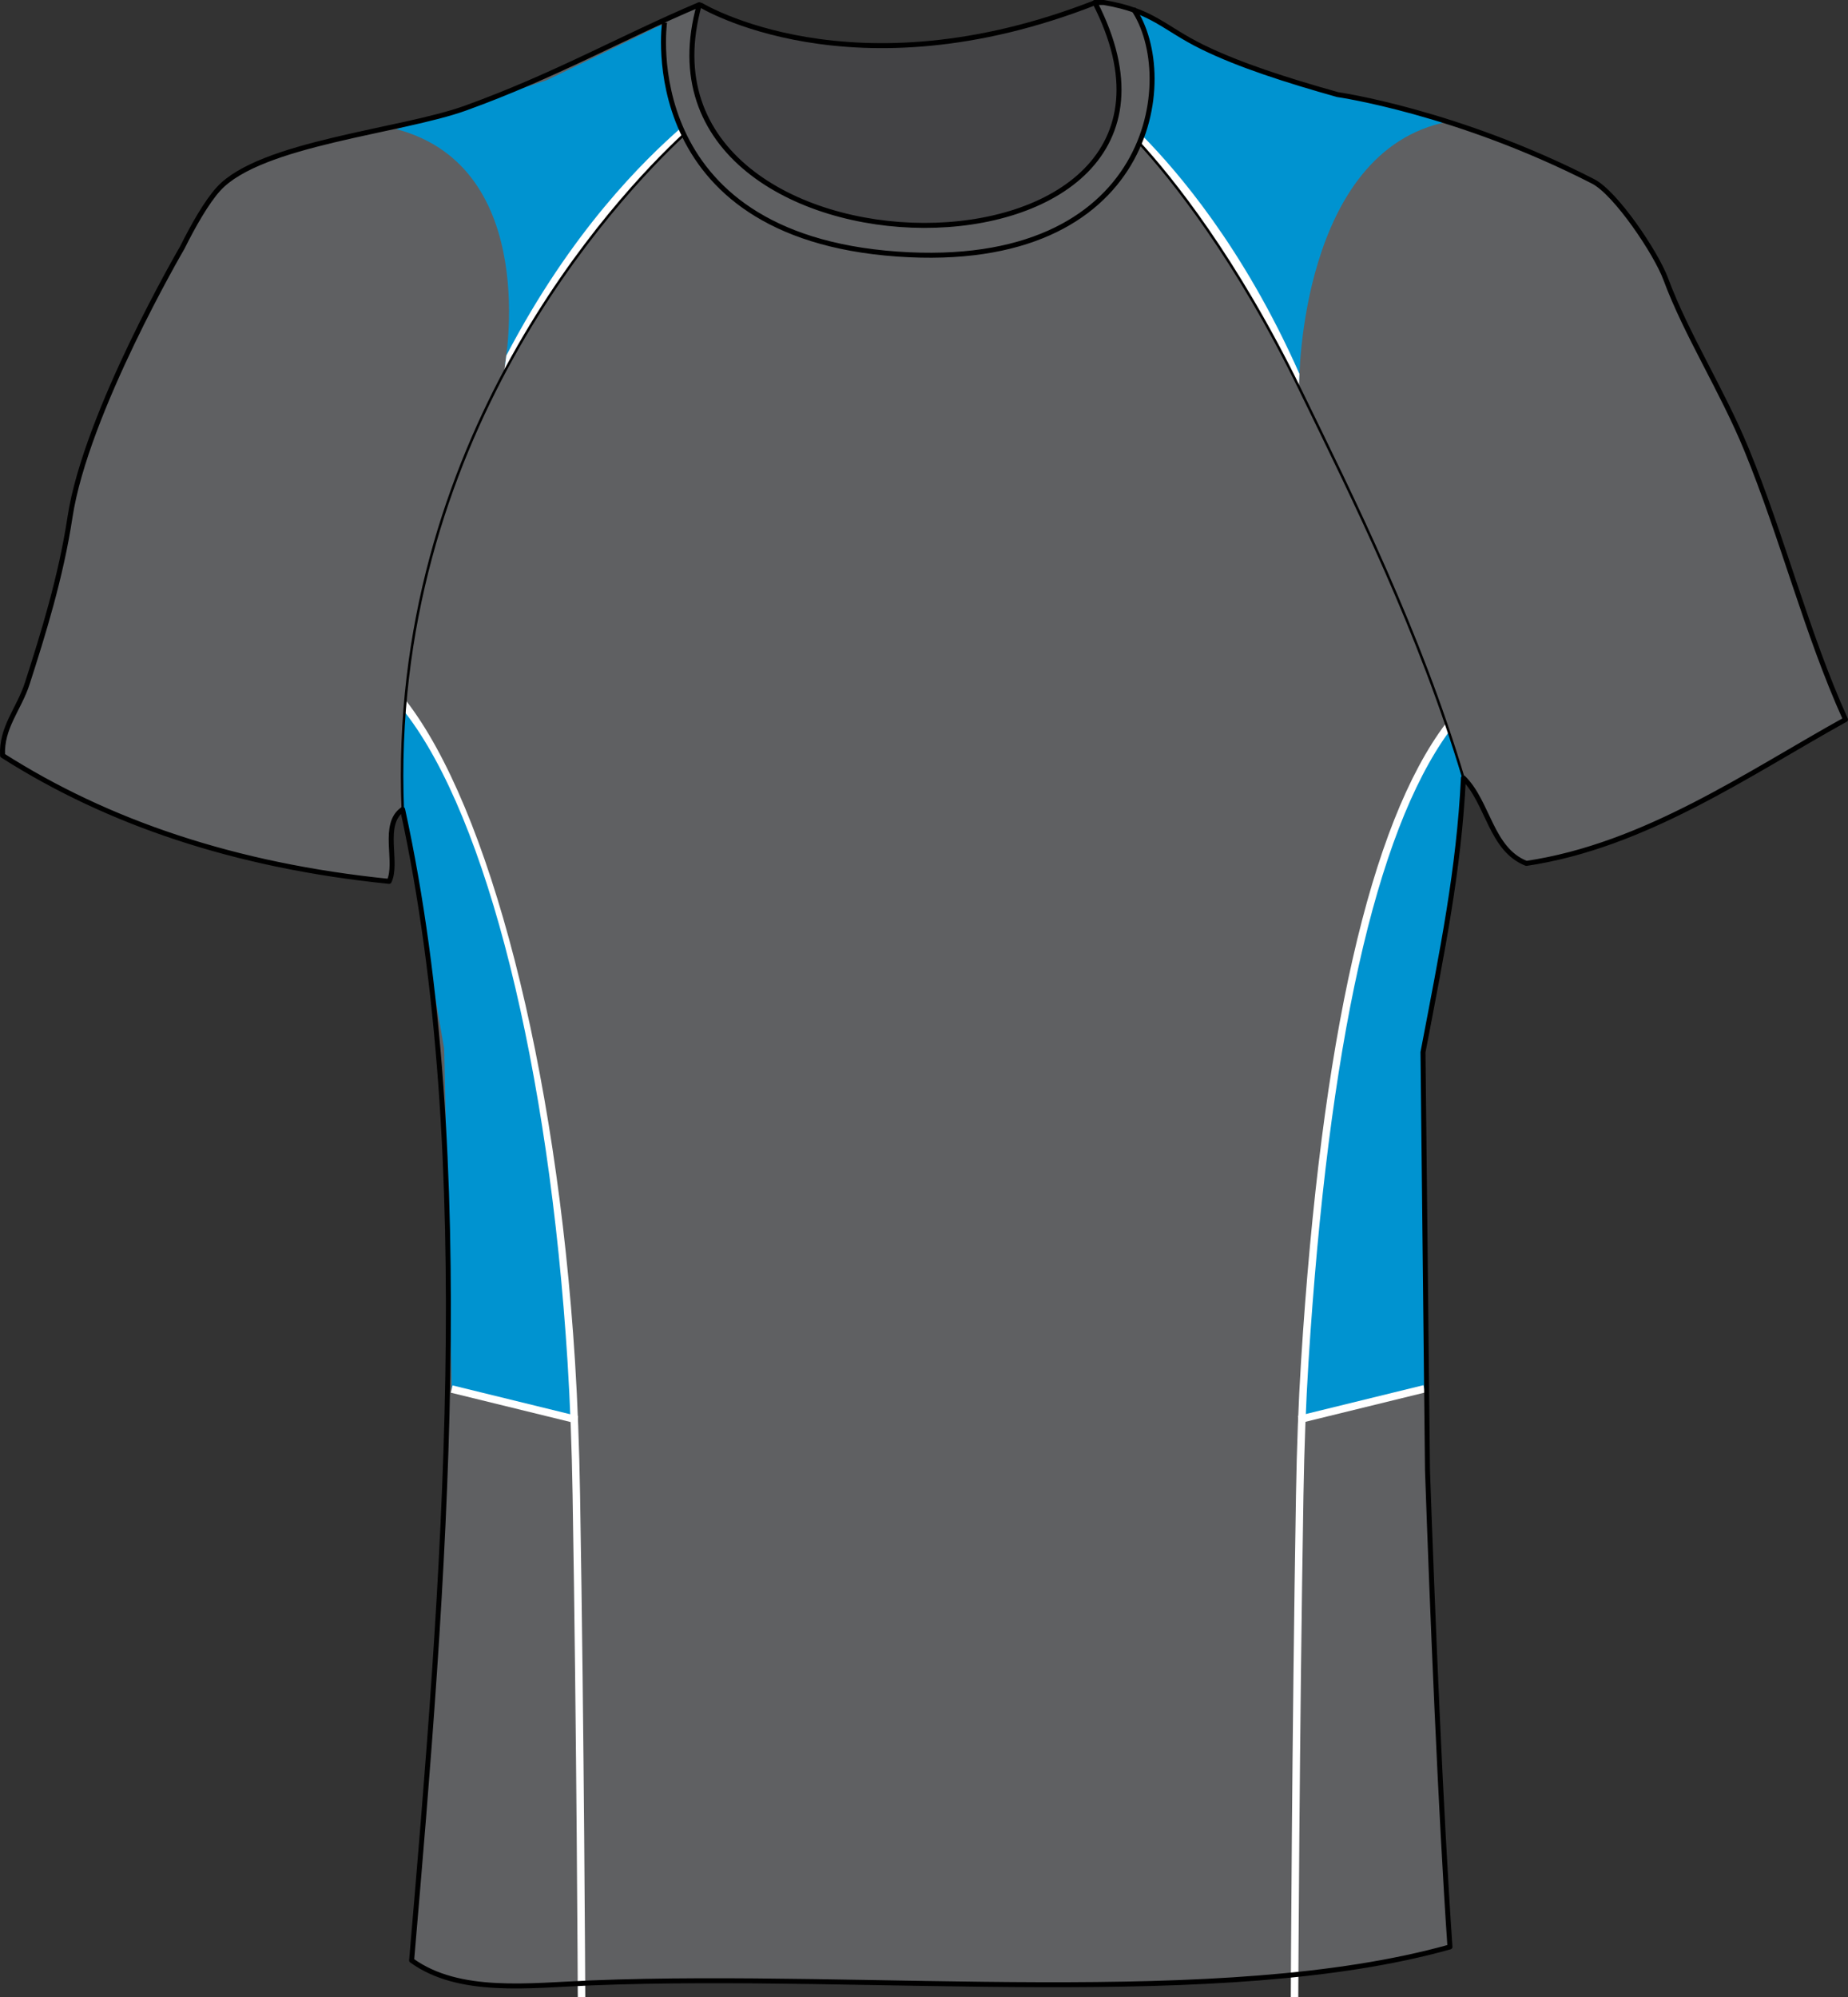 <?xml version="1.0" encoding="utf-8"?>
<!-- Generator: Adobe Illustrator 16.0.4, SVG Export Plug-In . SVG Version: 6.00 Build 0)  -->
<!DOCTYPE svg PUBLIC "-//W3C//DTD SVG 1.1//EN" "http://www.w3.org/Graphics/SVG/1.1/DTD/svg11.dtd">
<svg version="1.1" id="layer_1" xmlns="http://www.w3.org/2000/svg" xmlns:xlink="http://www.w3.org/1999/xlink" x="0px" y="0px"
	 width="741.32px" height="801.005px" viewBox="-37.262 0.63 741.32 801.005" enable-background="new -37.262 0.63 741.32 801.005"
	 xml:space="preserve">
<rect x="-37.262" y="0.63" width="741.32" height="801.005" fill="#333333" stroke="none"/>
<path id="primary" fill="#5F6062" d="M663.392,181.016c-9.843-23.968-24.146-46.097-32.46-68.52
	c-3.845-10.381-19.979-34.427-29.104-39.107C547.252,45.4,499.307,38.567,499.307,38.567c-20.643-5.797-39.467-11.858-54.096-19.015
	C429.363,11.796,425.5,5.039,405.54,1.629c-1.2,0-2.405,0-3.605,0c0.018,0.032,0.03,0.062,0.048,0.094
	c-97.763,38.262-158.435,0.78-158.435,0.781c-16.462,58.579,38.516,88.361,89.97,88.527c-51.538-0.054-106.753-29.837-90.26-88.526
	c-30.77,13.009-57.756,28.464-93.763,41.471c-25.897,9.354-82.349,14.039-99.121,32.457c-4.775,5.244-10.289,14.993-14.479,23.441
	c0,0-38.71,66.21-45.079,108.189c-3.621,23.883-10.75,46.829-17.157,66.717c-3.276,10.171-10.446,17.591-9.891,28.85
	c41.854,26.665,92.86,44.179,155.071,50.488c3.681-7.669-3.185-22.824,5.41-28.851c30.685,140.716,16.454,311.675,3.607,461.608
	c19.081,13.827,47.434,10.006,72.126,9.018c112.265-4.485,252.907,11.242,344.405-14.427c-3.771-54.816-7.031-134.471-9.016-191.134
	l-1.804-167.692c7.972-41.715,14.41-73.214,16.225-109.994c9.967,9.868,10.991,28.683,25.247,34.26
	c47.624-7.074,88.968-36.05,128.025-57.7C687.483,254.845,677.854,216.231,663.392,181.016z"/>
<g id="secondary">
	<path fill="#0093D0" d="M125.068,285.43l-1.27,37.437l17.125,98.362l3.017,136.646l50.377,12.347
		c-0.307-18.247-0.942-6.229-2.018-23.332C185.472,438.303,162.322,331.767,125.068,285.43z"/>
	<path fill="#0093D0" d="M543.557,293.077l6.235,20l-3.563,37.573l-12.661,71.99l0.541,135.235l-50.377,12.348
		c0.307-18.248,0.939-6.23,2.018-23.333C492.58,438.303,508.042,338.834,543.557,293.077z"/>
	<path fill="#0093D0" d="M229.25,10.196l-4.096,1.725c-3.186,1.793-43.254,20.943-43.254,20.943l-60.098,19.579
		c58.277,15.48,43.448,94.731,43.448,94.731c22.059-41.789,56.179-77.982,71.556-93.106
		C227.207,33.601,228.858,13.718,229.25,10.196z"/>
	<path fill="#0093D0" d="M485.987,34.307c-30.336-7.697-63.149-27.323-66.212-29.322l-2.194-0.445
		c7.79,11.734,10.315,32.479,2.798,51.917c14.097,16.336,44.488,54.138,63.559,96.768c0,0,0.372-92.112,59.532-103.773
		C543.47,49.452,500.178,37.908,485.987,34.307z"/>
</g>
<g id="tertiary">
	<path fill="#FFFFFF" d="M194.517,801.635c-0.004-1.038-0.458-104.851-2.081-201.335c-0.324-19.284-1.002-37.222-2.015-53.316
		c-7.453-118.514-32.282-218.161-65.149-260.562l0.364-4.773c33.216,42.852,60.29,146.065,67.779,265.148
		c1.016,16.139,1.695,34.124,2.021,53.453c1.623,96.504,2.077,200.335,2.081,201.373L194.517,801.635z"/>
	
		<rect x="143.195" y="562.55" transform="matrix(0.971 0.238 -0.238 0.971 139.139 -24.047)" fill="#FFFFFF" width="51.868" height="3"/>
	<path fill="#FFFFFF" d="M543.929,294.184c-29.354,40.47-48.289,125.481-56.298,252.8c-1.016,16.092-1.693,34.03-2.014,53.316
		c-1.624,96.484-2.076,200.297-2.08,201.334l-3-0.012c0.004-1.038,0.456-104.869,2.08-201.373
		c0.322-19.332,1.001-37.316,2.02-53.454c8.155-129.661,27.708-215.798,58.12-256.069L543.929,294.184z"/>
	
		<rect x="507.423" y="538.116" transform="matrix(0.238 0.971 -0.971 0.238 935.483 -64.601)" fill="#FFFFFF" width="3" height="51.868"/>
	<path fill="#FFFFFF" d="M235.852,51.951c-14.793,13.048-43.788,41.117-70.014,91.296l-0.786,5.947
		c29.144-51.252,58.514-81.918,72.017-94.552L235.852,51.951z"/>
	<path fill="#FFFFFF" d="M420.94,54.971c13.887,14.137,40.554,44.74,63.067,95.619l-0.201,4.651
		c-24.782-51.047-51.016-83.078-64.231-97.433L420.94,54.971z"/>
</g>
<g id="outline">
	<path opacity="0.3" enable-background="new    " d="M402.227,1.629c61.559,120.009-191.625,118.108-158.679,0.875
		C243.548,2.503,304.32,40.051,402.227,1.629z"/>
	<path fill="none" stroke="#000000" stroke-width="2" stroke-miterlimit="10" d="M402.227,1.629
		C304.32,40.051,243.548,2.503,243.548,2.503"/>
	<path fill="none" stroke="#000000" stroke-linejoin="round" stroke-miterlimit="10" d="M237.147,54.572
		c-27.158,25.197-118.872,122.772-112.829,271.006"/>
	<path fill="none" stroke="#000000" stroke-linejoin="round" stroke-miterlimit="10" d="M549.792,312.646
		c-17.507-58.563-43.96-111.516-65.296-155.309c-26.071-53.511-51.88-85.342-64.719-99.359"/>
	<path fill="none" stroke="#000000" stroke-width="2" stroke-linejoin="round" stroke-miterlimit="10" d="M535.371,590.332
		c1.984,56.663,5.244,136.316,9.012,191.134c-91.498,25.669-232.136,9.94-344.401,14.427c-24.693,0.988-53.046,4.811-72.125-9.018
		c12.847-149.933,27.077-320.892-3.607-461.608c-8.595,6.027-1.729,21.182-5.41,28.851C56.629,347.809,5.622,330.295-36.232,303.63
		c-0.555-11.259,6.614-18.679,9.89-28.85c6.407-19.888,13.537-42.834,17.158-66.717c6.368-41.979,45.078-108.189,45.078-108.189
		c4.189-8.448,9.703-18.197,14.481-23.441c16.769-18.418,73.224-23.103,99.117-32.457c36.01-13.007,62.994-28.462,93.766-41.471
		C210.311,119.738,463.492,121.64,401.938,1.63c1.2,0,2.399,0,3.604,0c19.96,3.41,23.817,10.167,39.67,17.923
		c14.629,7.157,33.454,13.218,54.091,19.015c0,0,47.951,6.833,102.527,34.822c9.122,4.681,25.257,28.726,29.104,39.107
		c8.312,22.423,22.617,44.552,32.456,68.52c14.466,35.215,24.097,73.829,39.668,108.19c-39.056,21.65-80.396,50.626-128.02,57.7
		c-14.262-5.576-15.28-24.392-25.247-34.26c-1.814,36.78-8.26,68.28-16.227,109.994L535.371,590.332z"/>
	<path fill="none" stroke="#000000" stroke-width="2" stroke-linejoin="round" stroke-miterlimit="10" d="M417.35,4.183
		c18.668,27.317,8.194,105.629-94.696,98.343c-105.466-7.467-93.335-92.881-93.335-92.881"/>
</g>
</svg>
